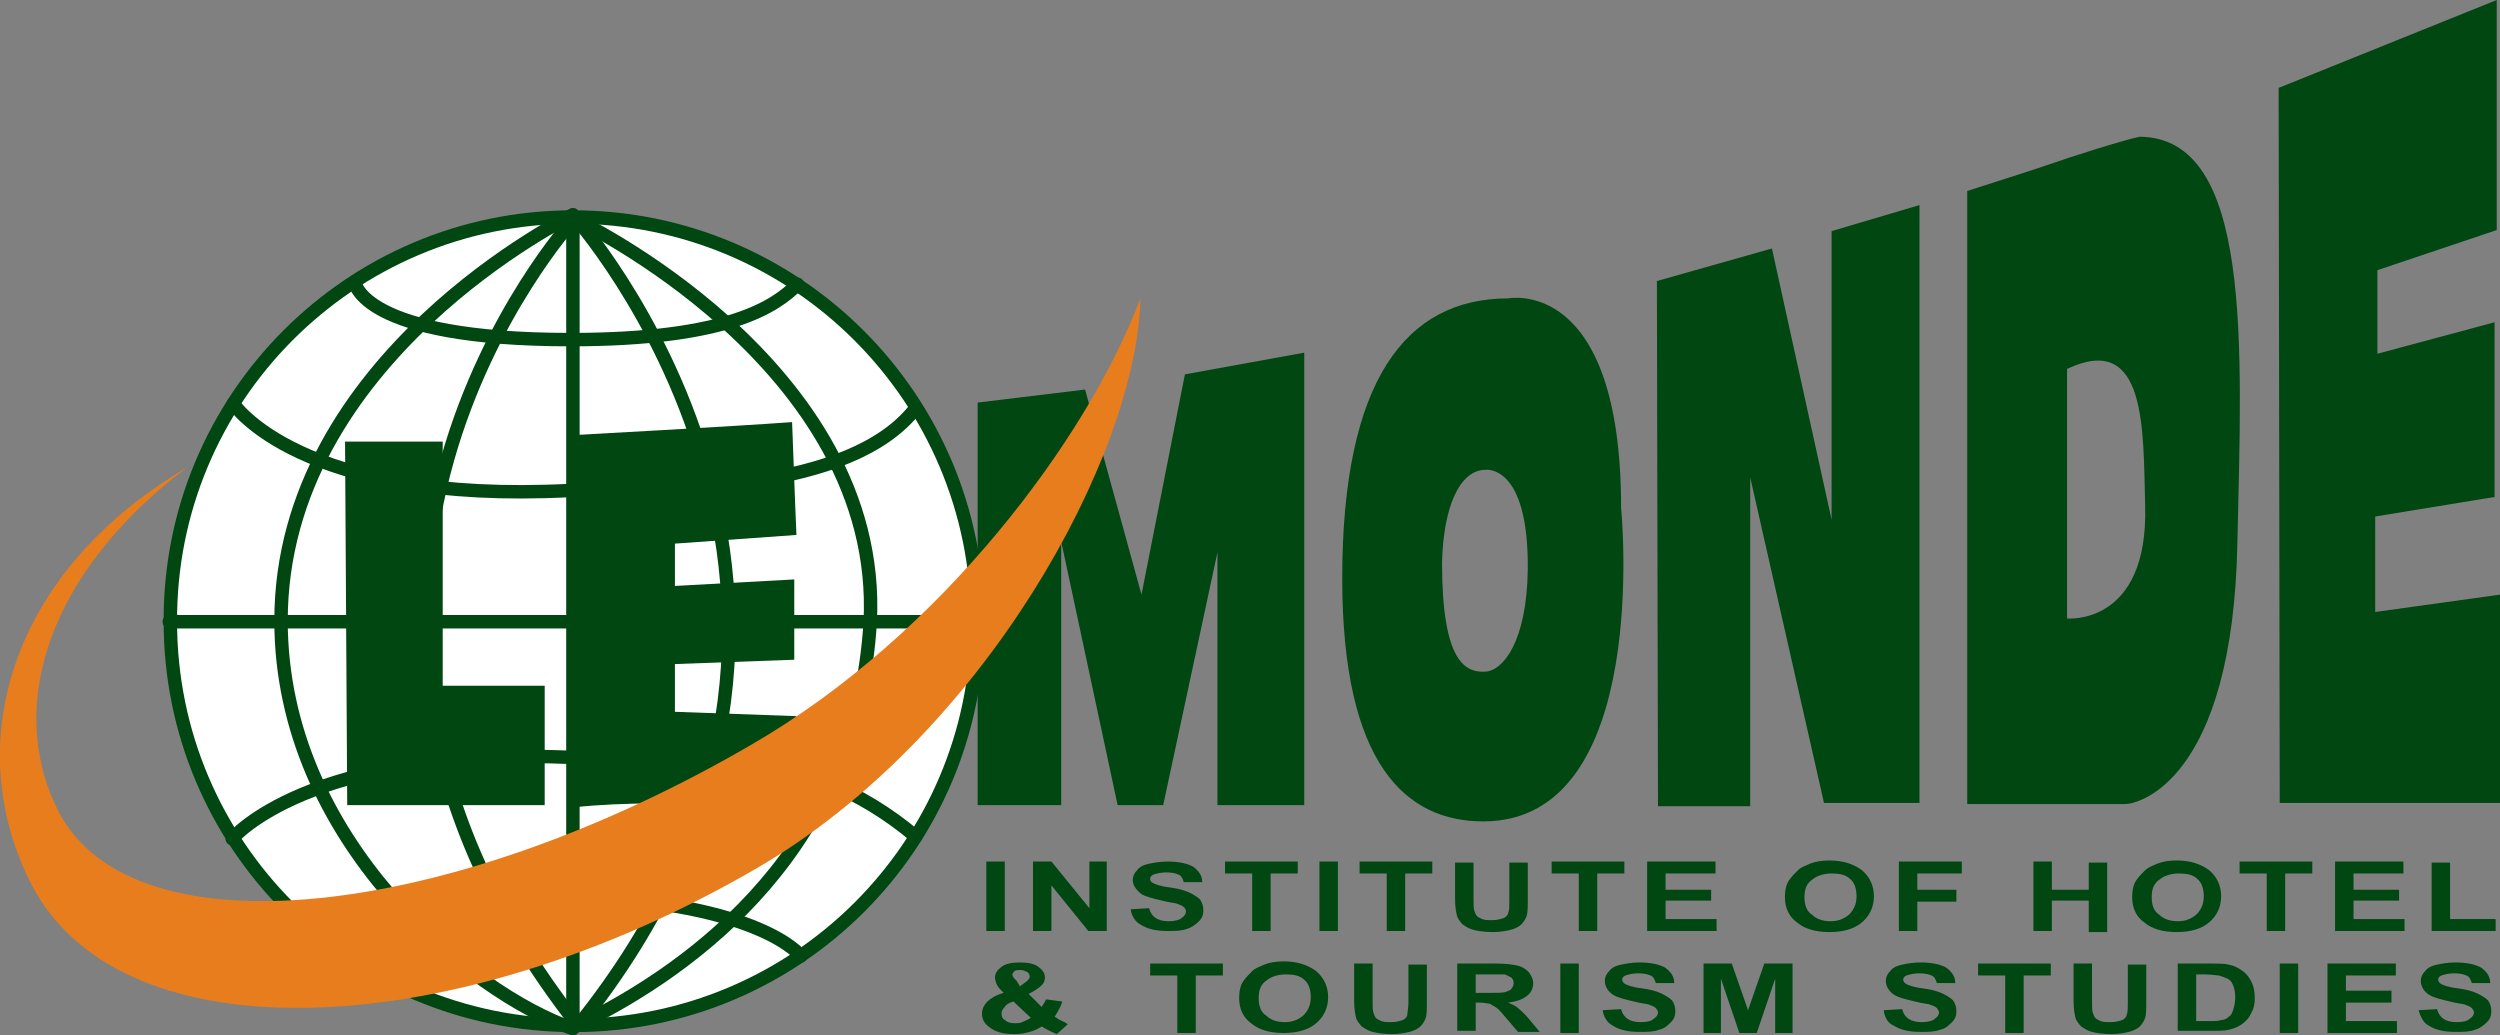 <?xml version="1.0" encoding="utf-8"?>
<!-- Generator: Adobe Illustrator 23.0.3, SVG Export Plug-In . SVG Version: 6.00 Build 0)  -->
<svg version="1.1" id="Layer_1" xmlns="http://www.w3.org/2000/svg" xmlns:xlink="http://www.w3.org/1999/xlink" x="0px" y="0px"
	 width="230.4px" height="95.4px" viewBox="0 0 230.4 95.4" style="enable-background:new 0 0 230.4 95.4;" xml:space="preserve">
<rect x="0" y="0" width="230.4" height="95.4" fill="#808080" stroke="none"/>
<style type="text/css">
	.st0{fill:#FFFFFF;}
	.st1{fill:none;stroke:#004712;stroke-width:1.238;stroke-linecap:round;stroke-linejoin:round;}
	.st2{fill:#004712;}
	.st3{fill:#E87D1E;}
</style>
<g>
	<g>
		<path class="st0" d="M89.9,57.1c0,20.5-16.6,37.2-37.2,37.2c-20.5,0-37.2-16.6-37.2-37.2c0-20.5,16.6-37.2,37.2-37.2
			C73.3,19.9,89.9,36.6,89.9,57.1z"/>
		<g>
			<g>
				<path class="st1" d="M90.1,57.3c0,20.6-16.7,37.2-37.2,37.2c-20.6,0-37.2-16.7-37.2-37.2C15.6,36.7,32.3,20,52.8,20
					C73.4,20,90.1,36.7,90.1,57.3z"/>
				<line class="st1" x1="52.8" y1="94.5" x2="52.8" y2="20"/>
				<line class="st1" x1="15.6" y1="57.3" x2="90.1" y2="57.3"/>
			</g>
			<path class="st1" d="M52.8,94.8c-9.3-3.2-26.9-17.3-26.9-37.6c0-24.3,26.9-37.4,26.9-37.4"/>
			<path class="st1" d="M53.1,94.3c-31.2-40-0.3-74-0.3-74"/>
			<path class="st1" d="M52.8,19.8c0,0,32,35.5,0.5,74.7"/>
			<path class="st1" d="M52.8,20.1c0,0,28.6,13.4,27.4,37.2C79,77.8,64.6,89,53,94.6"/>
			<path class="st1" d="M32.7,26c0,0,0.5,5.3,19.9,5.3c14.6,0,18.9-3.1,20.9-5.1"/>
			<path class="st1" d="M21.5,37.2c0,0,6.1,9.3,31.1,8c8.8,0,25.8,0.2,31.8-7.6"/>
			<path class="st1" d="M21.4,77.3c0,0,7-8.5,31.4-7.5c10.2,0,21-1.6,31.6,7.3"/>
			<path class="st1" d="M73.8,88.1c0,0-3.7-4.9-21-5.5"/>
		</g>
		<g>
			<g>
				<polygon class="st2" points="109.2,34.5 120.2,32.5 120.2,74.2 112.2,74.2 112.2,50.9 107.2,74.2 103,74.2 97.8,49.9 97.8,74.2 
					90.1,74.2 90.1,37.1 100,35.9 105.2,54.8 				"/>
				<path class="st2" d="M149.4,46.8c0-21.4-10.4-19.3-10.4-19.3c-9.4,0-15.3,7.5-15.3,25.8c0,17.2,5.9,22.4,13,22.4
					C152.3,75.7,149.4,46.8,149.4,46.8z M136.9,61.9c-1.8,0.1-4-0.8-4-10c0.1-5.1,1.6-8.6,4-8.6c0,0,4-0.6,3.9,9.2
					C140.7,59.2,138.5,61.8,136.9,61.9z"/>
				<polygon class="st2" points="152.7,25.9 163.3,22.9 168.8,47.9 168.8,21.3 176.9,18.9 176.9,74 168.1,74 161.3,44 161.3,74.3 
					152.8,74.3 				"/>
				<path class="st2" d="M197.2,12.6c-1.5,0.3-6.8,2-7.9,2.4c-1.1,0.4-8,2.6-8,2.6v56.5c0,0,13.6,0,14.6,0c1,0,9.9-1.9,10.3-24.2
					C206.6,31.8,207.6,12.7,197.2,12.6z M190.5,57v-23c7.4-3.5,7,5.7,7.2,12.6C198,57.7,190.5,57,190.5,57z"/>
				<polygon class="st2" points="210,8.1 230.1,0 230.1,21.2 219.1,24.9 219.1,32.6 229.9,29.7 229.9,45.8 218.9,47.6 218.9,56.4 
					230.4,54.8 230.4,74 210.1,74 				"/>
			</g>
			<g>
				<polygon class="st2" points="31.8,40.7 40.8,40.7 40.8,63.2 50.2,63.2 50.2,74.2 32,74.2 				"/>
				<path class="st2" d="M52.8,40.1c0,0,14.8-0.8,20.2-1.2c0.2,5.8,0.4,10.4,0.4,10.4l-11.2,0.8V54l11-0.6v7.4l-11,0.4v4.4L73.4,66
					L73,74.8c0,0-10.2-1.4-20.2-0.4C53,66,52.8,40.1,52.8,40.1z"/>
			</g>
		</g>
		<path class="st3" d="M69.3,68.6c-27.8,16.2-57,19.5-63.9,6.2C0.4,65,4.6,52.6,17.2,43.1C0.7,52.8-3.7,68.9,3,81.7
			c8.4,15.8,38.8,14.5,66.6-1.6c21.1-12.2,35.2-38.2,35.5-52.6C100.2,40.5,86.7,58.5,69.3,68.6z"/>
	</g>
	<g>
		<path class="st2" d="M90.9,85.8v-6.4h1.7v6.4H90.9z"/>
		<path class="st2" d="M95.2,85.8v-6.4h1.7l3.5,4.3v-4.3h1.6v6.4h-1.7l-3.4-4.2v4.2H95.2z"/>
		<path class="st2" d="M104.2,83.8l1.7-0.1c0.1,0.4,0.3,0.7,0.6,0.9c0.3,0.2,0.7,0.3,1.2,0.3c0.5,0,1-0.1,1.2-0.3
			c0.3-0.2,0.4-0.4,0.4-0.6c0-0.2-0.1-0.3-0.2-0.4c-0.1-0.1-0.3-0.2-0.6-0.3c-0.2-0.1-0.7-0.1-1.4-0.3c-0.9-0.2-1.6-0.4-1.9-0.6
			c-0.5-0.4-0.8-0.8-0.8-1.3c0-0.3,0.1-0.6,0.4-0.9c0.2-0.3,0.6-0.5,1.1-0.6c0.5-0.1,1-0.2,1.7-0.2c1.1,0,1.9,0.2,2.4,0.5
			c0.5,0.4,0.8,0.8,0.8,1.4l-1.7,0c-0.1-0.3-0.2-0.6-0.5-0.7c-0.2-0.1-0.6-0.2-1.1-0.2c-0.5,0-0.9,0.1-1.2,0.2
			c-0.2,0.1-0.3,0.2-0.3,0.4c0,0.2,0.1,0.3,0.3,0.4c0.2,0.1,0.7,0.3,1.6,0.4c0.8,0.1,1.4,0.3,1.8,0.5c0.4,0.2,0.7,0.4,0.9,0.6
			c0.2,0.3,0.3,0.6,0.3,1c0,0.4-0.1,0.7-0.4,1c-0.3,0.3-0.7,0.6-1.1,0.7c-0.5,0.2-1.1,0.2-1.8,0.2c-1.1,0-1.9-0.2-2.5-0.6
			C104.7,85,104.3,84.5,104.2,83.8z"/>
		<path class="st2" d="M115.4,85.8v-5.3h-2.5v-1.1h6.7v1.1h-2.5v5.3H115.4z"/>
		<path class="st2" d="M121.6,85.8v-6.4h1.7v6.4H121.6z"/>
		<path class="st2" d="M127.8,85.8v-5.3h-2.5v-1.1h6.7v1.1h-2.5v5.3H127.8z"/>
		<path class="st2" d="M134.1,79.5h1.7v3.4c0,0.5,0,0.9,0.1,1.1c0.1,0.3,0.2,0.5,0.5,0.6c0.3,0.2,0.6,0.2,1.1,0.2
			c0.5,0,0.8-0.1,1.1-0.2c0.2-0.1,0.4-0.3,0.4-0.5c0.1-0.2,0.1-0.6,0.1-1.1v-3.5h1.7v3.3c0,0.8,0,1.3-0.1,1.6
			c-0.1,0.3-0.3,0.6-0.5,0.8c-0.2,0.2-0.6,0.4-1,0.5c-0.4,0.1-1,0.2-1.6,0.2c-0.8,0-1.4-0.1-1.8-0.2c-0.4-0.1-0.7-0.3-1-0.5
			c-0.2-0.2-0.4-0.5-0.5-0.7c-0.1-0.4-0.2-0.9-0.2-1.6V79.5z"/>
		<path class="st2" d="M145.5,85.8v-5.3H143v-1.1h6.7v1.1h-2.5v5.3H145.5z"/>
		<path class="st2" d="M151.8,85.8v-6.4h6.3v1.1h-4.6V82h4.2V83h-4.2v1.7h4.7v1.1H151.8z"/>
		<path class="st2" d="M164.5,82.7c0-0.6,0.1-1.2,0.4-1.6c0.2-0.3,0.5-0.6,0.8-0.9c0.3-0.3,0.7-0.4,1.1-0.6c0.5-0.2,1.1-0.3,1.8-0.3
			c1.2,0,2.2,0.3,3,0.9c0.7,0.6,1.1,1.4,1.1,2.4c0,1-0.4,1.8-1.1,2.4c-0.7,0.6-1.7,0.9-3,0.9c-1.3,0-2.3-0.3-3-0.9
			C164.9,84.5,164.5,83.7,164.5,82.7z M166.3,82.7c0,0.7,0.2,1.3,0.7,1.6c0.4,0.4,1,0.6,1.7,0.6c0.7,0,1.2-0.2,1.7-0.6
			c0.4-0.4,0.7-0.9,0.7-1.7c0-0.7-0.2-1.3-0.6-1.6c-0.4-0.4-1-0.5-1.7-0.5c-0.7,0-1.3,0.2-1.7,0.5C166.5,81.4,166.3,81.9,166.3,82.7
			z"/>
		<path class="st2" d="M175,85.8v-6.4h5.8v1.1h-4.1v1.5h3.6v1.1h-3.6v2.7H175z"/>
		<path class="st2" d="M187.4,85.8v-6.4h1.7V82h3.4v-2.5h1.7v6.4h-1.7V83h-3.4v2.8H187.4z"/>
		<path class="st2" d="M196.5,82.7c0-0.6,0.1-1.2,0.4-1.6c0.2-0.3,0.5-0.6,0.8-0.9c0.3-0.3,0.7-0.4,1.1-0.6c0.5-0.2,1.1-0.3,1.8-0.3
			c1.2,0,2.2,0.3,3,0.9c0.7,0.6,1.1,1.4,1.1,2.4c0,1-0.4,1.8-1.1,2.4c-0.7,0.6-1.7,0.9-3,0.9c-1.3,0-2.3-0.3-3-0.9
			C196.9,84.5,196.5,83.7,196.5,82.7z M198.3,82.7c0,0.7,0.2,1.3,0.7,1.6c0.4,0.4,1,0.6,1.7,0.6c0.7,0,1.2-0.2,1.7-0.6
			c0.4-0.4,0.7-0.9,0.7-1.7c0-0.7-0.2-1.3-0.6-1.6c-0.4-0.4-1-0.5-1.7-0.5c-0.7,0-1.3,0.2-1.7,0.5C198.5,81.4,198.3,81.9,198.3,82.7
			z"/>
		<path class="st2" d="M208.9,85.8v-5.3h-2.5v-1.1h6.7v1.1h-2.5v5.3H208.9z"/>
		<path class="st2" d="M215.2,85.8v-6.4h6.3v1.1h-4.6V82h4.2V83h-4.2v1.7h4.7v1.1H215.2z"/>
		<path class="st2" d="M224.1,85.8v-6.3h1.7v5.2h4.2v1.1H224.1z"/>
		<path class="st2" d="M98.4,94.4l-1,0.9c-0.5-0.2-0.9-0.4-1.4-0.7c-0.3,0.2-0.7,0.4-1.1,0.5c-0.4,0.1-0.8,0.2-1.4,0.2
			c-1.1,0-1.8-0.2-2.4-0.7c-0.4-0.3-0.6-0.7-0.6-1.2c0-0.4,0.2-0.8,0.5-1.1c0.3-0.3,0.8-0.6,1.5-0.8c-0.3-0.3-0.5-0.5-0.6-0.7
			c-0.1-0.2-0.2-0.5-0.2-0.7c0-0.4,0.2-0.7,0.6-1c0.4-0.3,1-0.4,1.7-0.4c0.7,0,1.3,0.1,1.7,0.4c0.4,0.3,0.6,0.6,0.6,1
			c0,0.3-0.1,0.5-0.3,0.7c-0.2,0.2-0.6,0.5-1.2,0.8l1.2,1.2c0.1-0.2,0.3-0.4,0.4-0.7l1.5,0.2c-0.1,0.4-0.3,0.7-0.4,0.9
			c-0.1,0.2-0.2,0.3-0.3,0.5c0.2,0.1,0.4,0.3,0.7,0.4C98.1,94.2,98.3,94.3,98.4,94.4z M93.4,92.3c-0.4,0.1-0.7,0.3-0.8,0.5
			c-0.2,0.2-0.3,0.4-0.3,0.6c0,0.3,0.1,0.5,0.3,0.6c0.2,0.2,0.5,0.3,0.9,0.3c0.3,0,0.5,0,0.7-0.1c0.2-0.1,0.5-0.2,0.8-0.4L93.4,92.3
			z M94,90.9l0.4-0.3c0.3-0.2,0.5-0.4,0.5-0.6c0-0.2-0.1-0.3-0.2-0.4c-0.2-0.1-0.4-0.2-0.6-0.2c-0.3,0-0.5,0-0.6,0.1
			c-0.1,0.1-0.2,0.2-0.2,0.3c0,0.2,0.1,0.3,0.4,0.6L94,90.9z"/>
		<path class="st2" d="M108.5,95.2v-5.3H106v-1.1h6.7v1.1h-2.5v5.3H108.5z"/>
		<path class="st2" d="M114.2,92c0-0.6,0.1-1.2,0.4-1.6c0.2-0.3,0.5-0.6,0.8-0.9c0.3-0.3,0.7-0.4,1.1-0.6c0.5-0.2,1.1-0.3,1.8-0.3
			c1.2,0,2.2,0.3,3,0.9c0.7,0.6,1.1,1.4,1.1,2.4c0,1-0.4,1.8-1.1,2.4c-0.7,0.6-1.7,0.9-3,0.9c-1.3,0-2.3-0.3-3-0.9
			C114.6,93.8,114.2,93,114.2,92z M116,92c0,0.7,0.2,1.3,0.7,1.6c0.4,0.4,1,0.6,1.7,0.6c0.7,0,1.2-0.2,1.7-0.6
			c0.4-0.4,0.7-0.9,0.7-1.7c0-0.7-0.2-1.3-0.6-1.6c-0.4-0.4-1-0.5-1.7-0.5c-0.7,0-1.3,0.2-1.7,0.5C116.2,90.7,116,91.2,116,92z"/>
		<path class="st2" d="M124.8,88.8h1.7v3.5c0,0.5,0,0.9,0.1,1.1c0.1,0.3,0.2,0.5,0.5,0.6c0.3,0.2,0.6,0.2,1.1,0.2
			c0.5,0,0.8-0.1,1.1-0.2c0.2-0.1,0.4-0.3,0.4-0.5c0-0.2,0.1-0.6,0.1-1.1v-3.5h1.7v3.3c0,0.8,0,1.3-0.1,1.6
			c-0.1,0.3-0.3,0.6-0.5,0.8c-0.2,0.2-0.6,0.4-1,0.5c-0.4,0.1-1,0.2-1.6,0.2c-0.8,0-1.4-0.1-1.8-0.2c-0.4-0.1-0.7-0.3-1-0.5
			c-0.2-0.2-0.4-0.5-0.5-0.7c-0.1-0.4-0.2-0.9-0.2-1.6V88.8z"/>
		<path class="st2" d="M134.3,95.2v-6.4h3.6c0.9,0,1.6,0.1,2,0.2c0.4,0.1,0.7,0.3,1,0.6c0.2,0.3,0.4,0.6,0.4,1
			c0,0.5-0.2,0.9-0.6,1.2c-0.4,0.3-0.9,0.5-1.7,0.6c0.4,0.2,0.7,0.3,0.9,0.5c0.2,0.2,0.6,0.5,1,1l1,1.2h-2l-1.2-1.4
			c-0.4-0.5-0.7-0.8-0.9-0.9c-0.2-0.1-0.3-0.2-0.5-0.3c-0.2,0-0.5-0.1-0.9-0.1H136v2.6H134.3z M136,91.5h1.3c0.8,0,1.3,0,1.5-0.1
			c0.2-0.1,0.4-0.1,0.5-0.3c0.1-0.1,0.2-0.3,0.2-0.5c0-0.2-0.1-0.4-0.2-0.5c-0.2-0.1-0.4-0.2-0.6-0.3c-0.1,0-0.6,0-1.2,0H136V91.5z"
			/>
		<path class="st2" d="M143.8,95.2v-6.4h1.7v6.4H143.8z"/>
		<path class="st2" d="M147.7,93.1l1.7-0.1c0.1,0.4,0.3,0.7,0.6,0.9c0.3,0.2,0.7,0.3,1.2,0.3c0.6,0,1-0.1,1.2-0.3
			c0.3-0.2,0.4-0.4,0.4-0.6c0-0.1-0.1-0.3-0.2-0.4c-0.1-0.1-0.3-0.2-0.6-0.3c-0.2-0.1-0.7-0.1-1.4-0.3c-0.9-0.2-1.6-0.4-1.9-0.6
			c-0.5-0.3-0.8-0.8-0.8-1.3c0-0.3,0.1-0.6,0.4-0.9c0.2-0.3,0.6-0.5,1.1-0.6c0.5-0.1,1-0.2,1.7-0.2c1.1,0,1.9,0.2,2.4,0.5
			c0.5,0.4,0.8,0.8,0.8,1.4l-1.7,0c-0.1-0.3-0.2-0.6-0.5-0.7c-0.2-0.1-0.6-0.2-1.1-0.2c-0.5,0-0.9,0.1-1.2,0.2
			c-0.2,0.1-0.3,0.2-0.3,0.4c0,0.1,0.1,0.3,0.3,0.4c0.2,0.1,0.7,0.3,1.6,0.4c0.8,0.1,1.4,0.3,1.8,0.5c0.4,0.2,0.7,0.4,0.9,0.6
			c0.2,0.3,0.3,0.6,0.3,1c0,0.4-0.1,0.7-0.4,1c-0.3,0.3-0.6,0.6-1.1,0.7c-0.5,0.2-1.1,0.2-1.8,0.2c-1.1,0-1.9-0.2-2.5-0.6
			C148.2,94.3,147.8,93.8,147.7,93.1z"/>
		<path class="st2" d="M157,95.2v-6.4h2.6l1.5,4.3l1.5-4.3h2.6v6.4h-1.6l0-5l-1.7,5h-1.6l-1.7-5l0,5H157z"/>
		<path class="st2" d="M173.6,93.1l1.7-0.1c0.1,0.4,0.3,0.7,0.6,0.9c0.3,0.2,0.7,0.3,1.2,0.3c0.5,0,1-0.1,1.2-0.3
			c0.3-0.2,0.4-0.4,0.4-0.6c0-0.1-0.1-0.3-0.2-0.4c-0.1-0.1-0.3-0.2-0.6-0.3c-0.2-0.1-0.7-0.1-1.4-0.3c-0.9-0.2-1.6-0.4-1.9-0.6
			c-0.5-0.3-0.8-0.8-0.8-1.3c0-0.3,0.1-0.6,0.4-0.9c0.2-0.3,0.6-0.5,1.1-0.6c0.5-0.1,1-0.2,1.7-0.2c1.1,0,1.9,0.2,2.4,0.5
			c0.5,0.4,0.8,0.8,0.8,1.4l-1.7,0c-0.1-0.3-0.2-0.6-0.5-0.7c-0.2-0.1-0.6-0.2-1.1-0.2c-0.5,0-0.9,0.1-1.2,0.2
			c-0.2,0.1-0.3,0.2-0.3,0.4c0,0.1,0.1,0.3,0.3,0.4c0.2,0.1,0.7,0.3,1.6,0.4c0.8,0.1,1.4,0.3,1.8,0.5c0.4,0.2,0.7,0.4,0.9,0.6
			c0.2,0.3,0.3,0.6,0.3,1c0,0.4-0.1,0.7-0.4,1c-0.3,0.3-0.6,0.6-1.1,0.7c-0.5,0.2-1.1,0.2-1.8,0.2c-1.1,0-1.9-0.2-2.5-0.6
			C174,94.3,173.7,93.8,173.6,93.1z"/>
		<path class="st2" d="M184.8,95.2v-5.3h-2.5v-1.1h6.7v1.1h-2.5v5.3H184.8z"/>
		<path class="st2" d="M191.1,88.8h1.7v3.5c0,0.5,0,0.9,0.1,1.1c0.1,0.3,0.2,0.5,0.5,0.6c0.3,0.2,0.6,0.2,1.1,0.2
			c0.5,0,0.8-0.1,1.1-0.2c0.2-0.1,0.4-0.3,0.4-0.5c0.1-0.2,0.1-0.6,0.1-1.1v-3.5h1.7v3.3c0,0.8,0,1.3-0.1,1.6
			c-0.1,0.3-0.3,0.6-0.5,0.8c-0.2,0.2-0.6,0.4-1,0.5c-0.4,0.1-1,0.2-1.6,0.2c-0.8,0-1.4-0.1-1.8-0.2c-0.4-0.1-0.7-0.3-1-0.5
			c-0.2-0.2-0.4-0.5-0.5-0.7c-0.1-0.4-0.2-0.9-0.2-1.6V88.8z"/>
		<path class="st2" d="M200.7,88.8h3.1c0.7,0,1.2,0,1.6,0.1c0.5,0.1,0.9,0.3,1.3,0.6c0.4,0.3,0.6,0.6,0.8,1c0.2,0.4,0.3,0.9,0.3,1.5
			c0,0.5-0.1,1-0.3,1.3c-0.2,0.5-0.5,0.8-0.9,1.1c-0.3,0.2-0.7,0.4-1.2,0.5c-0.4,0.1-0.9,0.1-1.5,0.1h-3.2V88.8z M202.4,89.9v4.2
			h1.3c0.5,0,0.8,0,1-0.1c0.3,0,0.5-0.1,0.7-0.3c0.2-0.1,0.3-0.3,0.4-0.6c0.1-0.3,0.2-0.7,0.2-1.2c0-0.5-0.1-0.9-0.2-1.1
			c-0.1-0.3-0.3-0.5-0.5-0.6c-0.2-0.1-0.5-0.2-0.8-0.3c-0.2,0-0.7-0.1-1.4-0.1H202.4z"/>
		<path class="st2" d="M210.1,95.2v-6.4h1.7v6.4H210.1z"/>
		<path class="st2" d="M214.5,95.2v-6.4h6.3v1.1h-4.6v1.4h4.2v1.1h-4.2v1.7h4.7v1.1H214.5z"/>
		<path class="st2" d="M222.9,93.1l1.7-0.1c0.1,0.4,0.3,0.7,0.6,0.9c0.3,0.2,0.7,0.3,1.2,0.3c0.6,0,1-0.1,1.2-0.3
			c0.3-0.2,0.4-0.4,0.4-0.6c0-0.1-0.1-0.3-0.2-0.4c-0.1-0.1-0.3-0.2-0.6-0.3c-0.2-0.1-0.7-0.1-1.4-0.3c-0.9-0.2-1.6-0.4-1.9-0.6
			c-0.5-0.3-0.8-0.8-0.8-1.3c0-0.3,0.1-0.6,0.4-0.9c0.2-0.3,0.6-0.5,1.1-0.6c0.5-0.1,1-0.2,1.7-0.2c1.1,0,1.9,0.2,2.4,0.5
			c0.5,0.4,0.8,0.8,0.8,1.4l-1.7,0c-0.1-0.3-0.2-0.6-0.5-0.7c-0.2-0.1-0.6-0.2-1.1-0.2c-0.5,0-0.9,0.1-1.2,0.2
			c-0.2,0.1-0.3,0.2-0.3,0.4c0,0.1,0.1,0.3,0.3,0.4c0.2,0.1,0.7,0.3,1.6,0.4c0.8,0.1,1.4,0.3,1.8,0.5c0.4,0.2,0.7,0.4,0.9,0.6
			c0.2,0.3,0.3,0.6,0.3,1c0,0.4-0.1,0.7-0.4,1c-0.3,0.3-0.7,0.6-1.1,0.7c-0.5,0.2-1.1,0.2-1.8,0.2c-1.1,0-1.9-0.2-2.5-0.6
			C223.4,94.3,223.1,93.8,222.9,93.1z"/>
	</g>
</g>
</svg>
